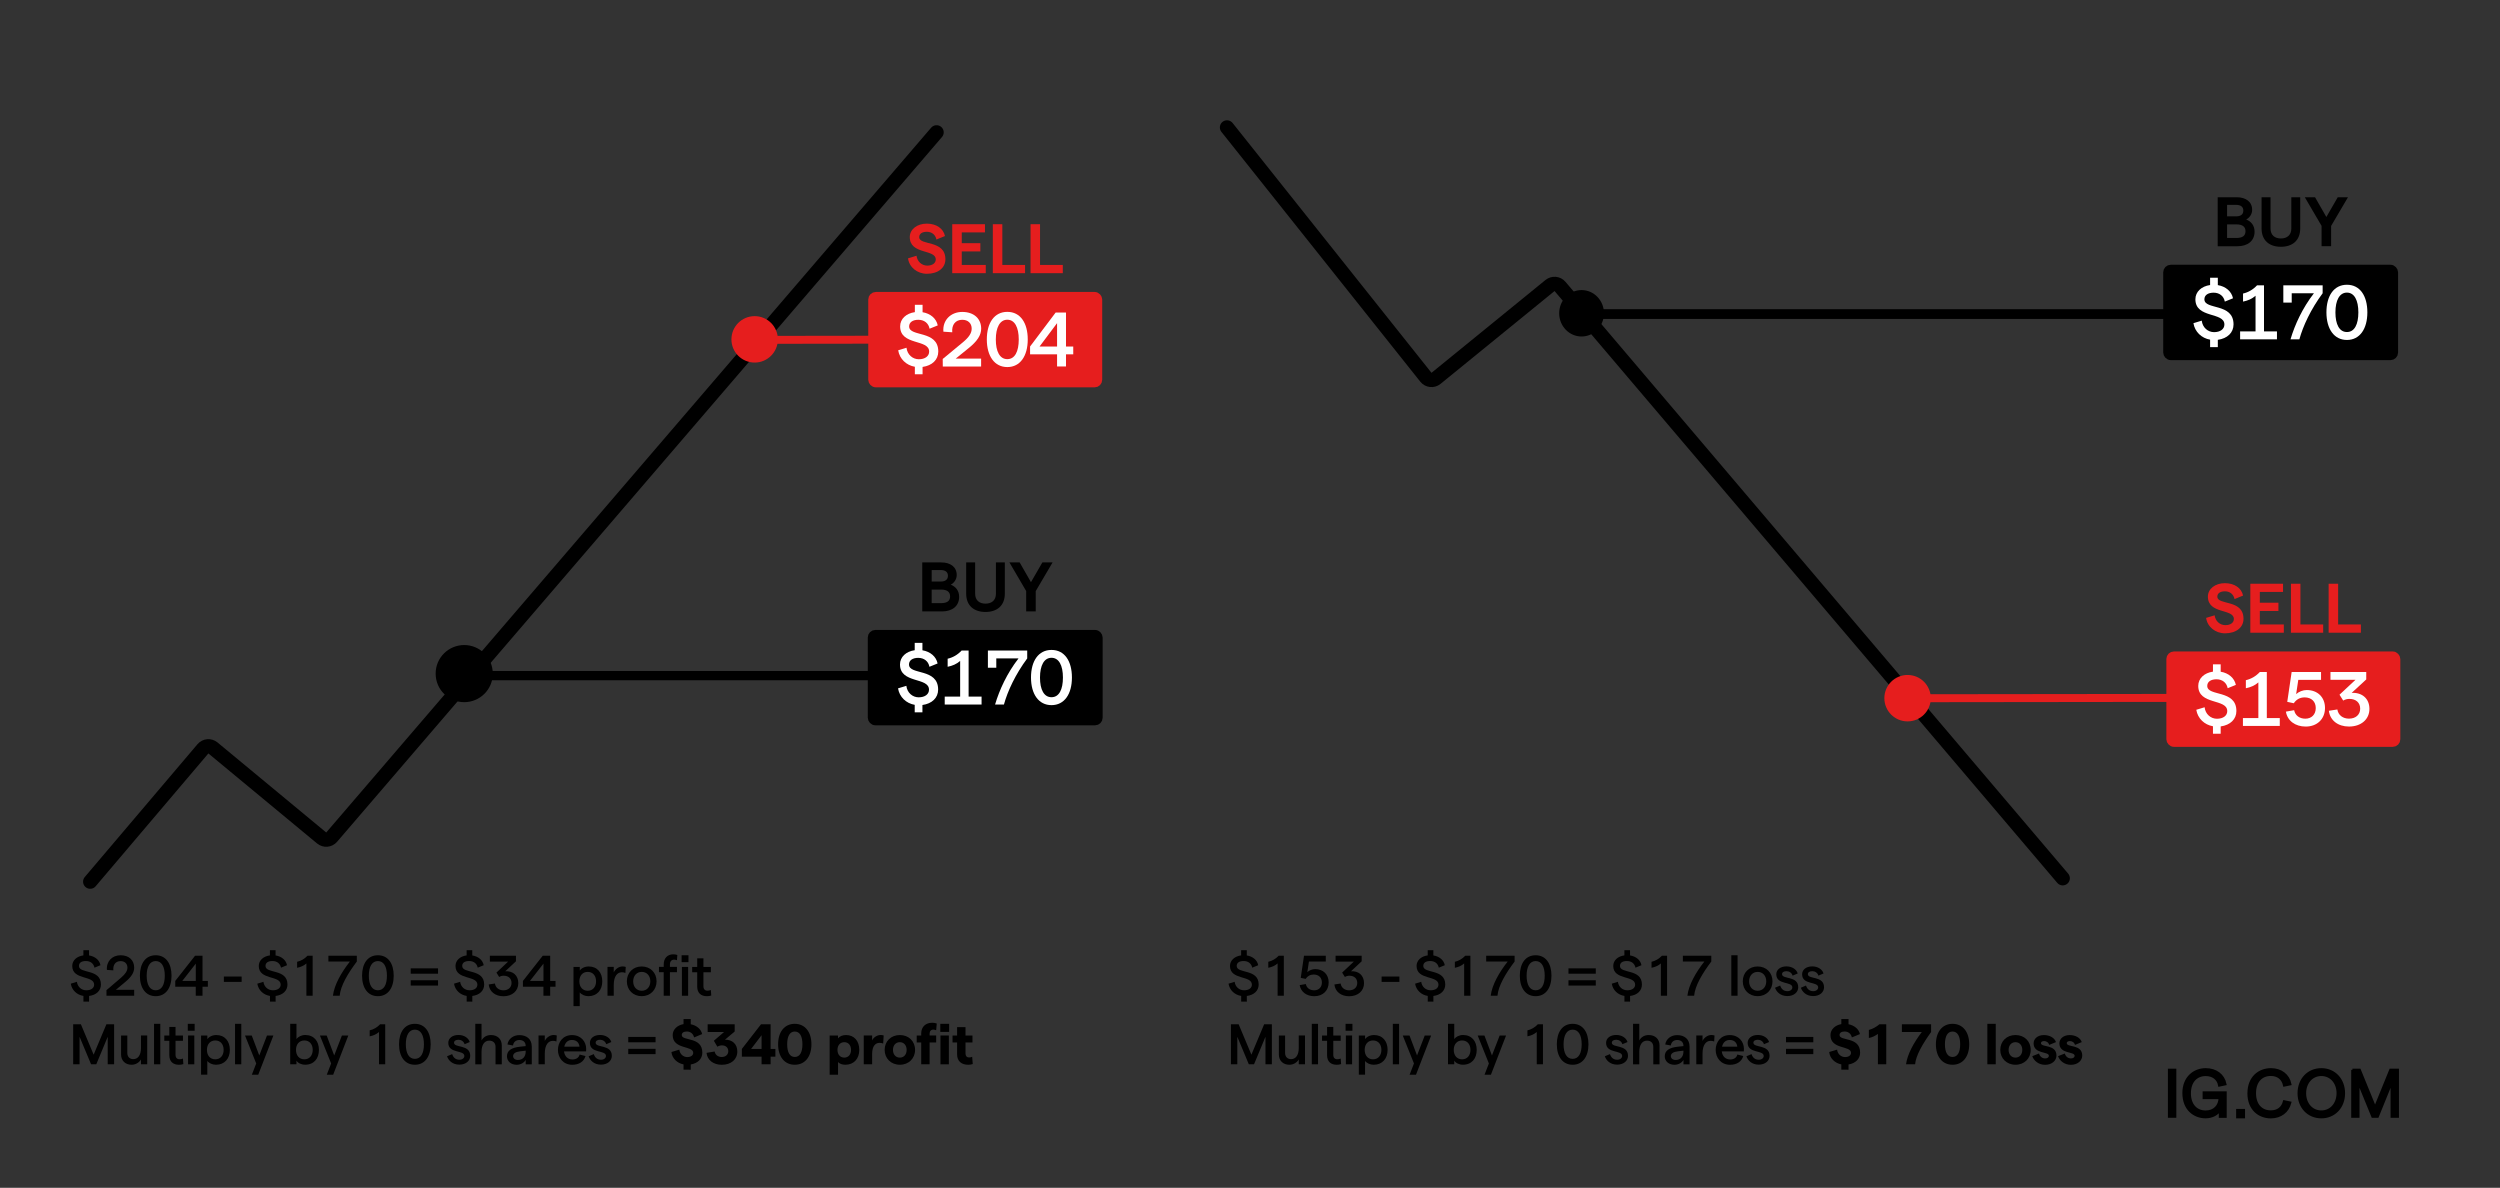 <?xml version="1.0" encoding="UTF-8"?>
<svg id="Layer_1" data-name="Layer 1" xmlns="http://www.w3.org/2000/svg" viewBox="0 0 700 332.59">
  <rect x="0" y="0" width="700" height="332.59" fill="#333333" stroke="none"/>
  <defs>
    <style>
      .cls-1, .cls-2 {
        fill: none;
      }

      .cls-3 {
        stroke-width: 3px;
      }

      .cls-3, .cls-4, .cls-5, .cls-2 {
        stroke: #000;
      }

      .cls-4, .cls-6 {
        stroke-width: 2.26px;
      }

      .cls-6, .cls-7 {
        stroke: #e61e1e;
      }

      .cls-6, .cls-7, .cls-8 {
        fill: #e61e1e;
      }

      .cls-9 {
        isolation: isolate;
      }

      .cls-7 {
        stroke-width: .75px;
      }

      .cls-5 {
        stroke-miterlimit: 10;
        stroke-width: .7px;
      }

      .cls-10 {
        fill: #fff;
      }

      .cls-2 {
        stroke-linecap: round;
        stroke-width: 4px;
      }
    </style>
  </defs>
  <g>
    <rect class="cls-5" x="607.36" y="299.58" width="1.66" height="13.05"/>
    <path class="cls-5" d="M611.41,306.11c0-4.45,3-6.68,6.2-6.68,2.85,0,4.95,1.6,5.47,4.12l-1.66.35c-.35-1.85-1.79-2.95-3.83-2.95-2.6,0-4.48,1.85-4.48,5.17s1.88,5.16,4.46,5.16c2.4,0,3.94-1.59,3.98-3.88h-4.47v-1.48h6.05v6.73h-1.52v-2.04c-.58,1.32-2.24,2.17-4.04,2.17-3.18,0-6.15-2.22-6.15-6.68"/>
    <rect class="cls-5" x="626.47" y="310.85" width="1.79" height="1.94"/>
    <path class="cls-5" d="M629.63,306.11c0-4.49,3.02-6.68,6.23-6.68,2.8,0,4.87,1.6,5.4,4.12l-1.66.35c-.41-1.88-1.77-2.98-3.78-2.98-2.6,0-4.48,1.83-4.48,5.17s1.88,5.16,4.48,5.16c1.99,0,3.29-1.04,3.75-2.84l1.66.35c-.64,2.46-2.64,4.04-5.4,4.04-3.22,0-6.21-2.19-6.21-6.69"/>
    <path class="cls-5" d="M643.66,306.11c0-3.89,2.66-6.68,6.31-6.68s6.3,2.8,6.3,6.68-2.66,6.68-6.3,6.68-6.31-2.8-6.31-6.68M654.59,306.11c0-2.98-1.93-5.17-4.61-5.17s-4.61,2.19-4.61,5.17,1.93,5.16,4.6,5.16,4.61-2.17,4.61-5.16"/>
    <polygon class="cls-5" points="658.68 299.57 660.69 299.57 665.02 310.18 669.34 299.57 671.36 299.57 671.36 312.63 669.71 312.63 669.71 302.8 665.72 312.64 664.33 312.64 660.31 302.8 660.31 312.64 658.69 312.64 658.69 299.57 658.68 299.57"/>
  </g>
  <path class="cls-2" d="M577.56,245.91l-140.76-165.71c-.7-.83-1.94-.94-2.79-.26l-31.93,26c-.86.7-2.13.57-2.83-.31l-55.69-69.95"/>
  <path d="M442.84,94.22c3.46,0,6.27-2.91,6.27-6.5s-2.81-6.5-6.27-6.5-6.27,2.91-6.27,6.5,2.81,6.5,6.27,6.5Z"/>
  <path d="M644.5,86.57h-202.05v2.73h202.05v-2.73Z"/>
  <g>
    <path class="cls-7" d="M531.64,194.77l105.59-.13v1.48s-105.59.13-105.59.13v-1.48Z"/>
    <path class="cls-8" d="M534.12,201.99c3.59,0,6.5-2.91,6.5-6.5s-2.91-6.5-6.5-6.5-6.5,2.91-6.5,6.5,2.91,6.5,6.5,6.5Z"/>
  </g>
  <path class="cls-2" d="M25.26,246.86l31.56-37.19c.71-.84,1.96-.94,2.8-.25l30.45,25.22c.84.7,2.08.59,2.79-.24L262.24,37.06"/>
  <path d="M290.4,187.87H126.66v2.6h163.74v-2.6Z"/>
  <path class="cls-3" d="M136.48,188.61c0,3.69-3.01,6.5-6.5,6.5s-6.5-2.81-6.5-6.5,3.01-6.5,6.5-6.5,6.5,2.81,6.5,6.5Z"/>
  <rect class="cls-4" x="244.11" y="177.51" width="63.5" height="24.45" rx=".99" ry=".99"/>
  <g class="cls-9">
    <rect class="cls-1" x="250.68" y="178.91" width="50.38" height="18.52"/>
    <path class="cls-10" d="M256.14,197.36c-2.42-.41-4.3-2.2-4.69-4.62l2.33-.71c.22,1.94,1.73,3.22,3.45,3.22s2.89-.84,2.89-2.14c0-3.58-8.12-1.62-8.12-7.06,0-2.12,1.71-3.65,4.12-3.99v-2.05h2.16v2.07c2.22.37,3.86,1.77,4.25,3.69l-2.29.93c-.28-1.51-1.47-2.5-3.13-2.5-1.58,0-2.59.69-2.59,1.86,0,3.04,8.16.93,8.16,7.02,0,2.33-1.73,3.95-4.4,4.32v2.05h-2.16v-2.07Z"/>
    <path class="cls-10" d="M265.34,186.71v-2.27c1.45-.32,2.83-1.12,3.91-2.29h1.96v12.89h3.63v2.22h-10.32v-2.22h4.32v-9.98c-1.01.89-2.14,1.36-3.5,1.64Z"/>
    <path class="cls-10" d="M287.62,182.16v2.2c-3.32,4.49-5.48,9.15-6.52,12.91h-2.48c1.21-4.1,3.35-8.77,6.56-12.91h-6.22v2.61h-2.35v-4.82h11.01Z"/>
    <path class="cls-10" d="M288.68,189.71c0-4.64,2.09-7.73,5.74-7.73s5.72,3.09,5.72,7.73-2.12,7.73-5.72,7.73-5.74-3.09-5.74-7.73ZM297.62,189.71c0-3.37-1.12-5.53-3.2-5.53s-3.22,2.16-3.22,5.53,1.1,5.51,3.22,5.51,3.2-2.14,3.2-5.51Z"/>
  </g>
  <g class="cls-9">
    <rect class="cls-1" x="256.95" y="154.54" width="37.83" height="16.88"/>
    <path d="M258.24,157.48h5.33c2.53,0,4.31,1.25,4.31,3.53,0,1.29-.82,2.27-1.67,2.7,1.29.49,2.35,1.59,2.35,3.41,0,2.57-1.92,4.08-4.8,4.08h-5.53v-13.71ZM263.4,162.83c1.35,0,2.02-.59,2.02-1.61s-.67-1.61-2.06-1.61h-2.49v3.21h2.53ZM263.5,168.88c1.72,0,2.53-.65,2.53-1.88s-.8-1.92-2.53-1.92h-2.63v3.8h2.63Z"/>
    <path d="M270.53,166.22v-8.74h2.51v8.76c0,1.86,1.2,2.78,2.9,2.78s2.92-.92,2.92-2.78v-8.76h2.49v8.74c0,3.37-2.19,5.13-5.41,5.13s-5.41-1.76-5.41-5.13Z"/>
    <path d="M287.34,165.51l-4.7-8.03h2.86l3.17,5.53,3.19-5.53h2.86l-4.72,8.03v5.68h-2.67v-5.68Z"/>
  </g>
  <path class="cls-7" d="M209.88,94.43l96.11-.13v1.47s-96.11.13-96.11.13v-1.47Z"/>
  <path class="cls-8" d="M211.3,101.52c3.59,0,6.5-2.91,6.5-6.5s-2.91-6.5-6.5-6.5-6.5,2.91-6.5,6.5,2.91,6.5,6.5,6.5Z"/>
  <rect class="cls-6" x="244.24" y="82.88" width="63.25" height="24.45" rx=".99" ry=".99"/>
  <g class="cls-9">
    <rect class="cls-1" x="250.72" y="84.25" width="50.29" height="18.55"/>
    <path class="cls-10" d="M256.18,102.7c-2.42-.41-4.3-2.2-4.69-4.62l2.33-.71c.22,1.94,1.73,3.22,3.45,3.22s2.89-.84,2.89-2.14c0-3.58-8.12-1.62-8.12-7.06,0-2.12,1.71-3.65,4.12-3.99v-2.05h2.16v2.07c2.22.37,3.86,1.77,4.25,3.69l-2.29.93c-.28-1.51-1.47-2.5-3.13-2.5-1.58,0-2.59.69-2.59,1.86,0,3.04,8.16.93,8.16,7.02,0,2.33-1.73,3.95-4.4,4.32v2.05h-2.16v-2.07Z"/>
    <path class="cls-10" d="M263.95,100.52l5.66-4.68c1.71-1.43,2.46-2.57,2.46-3.82,0-1.51-1.04-2.48-2.63-2.48-1.9,0-3,1.38-2.81,3.5l-2.48-.17c-.28-3.2,2.05-5.53,5.29-5.53s5.29,1.88,5.29,4.68c0,1.81-1.08,3.52-3.58,5.51l-3.54,2.87h7.1v2.22h-10.73l-.02-2.09Z"/>
    <path class="cls-10" d="M276.31,95.05c0-4.64,2.09-7.73,5.74-7.73s5.72,3.09,5.72,7.73-2.12,7.73-5.72,7.73-5.74-3.09-5.74-7.73ZM285.25,95.05c0-3.37-1.12-5.53-3.2-5.53s-3.22,2.16-3.22,5.53,1.1,5.51,3.22,5.51,3.2-2.14,3.2-5.51Z"/>
    <path class="cls-10" d="M295.98,99.22h-7.56v-2.2l7.17-9.52h2.89v9.52h2.03v2.2h-2.03v3.39h-2.5v-3.39ZM295.98,97.02v-6.54l-4.9,6.54h4.9Z"/>
  </g>
  <g class="cls-9">
    <rect class="cls-1" x="253.74" y="59.84" width="44.24" height="17"/>
    <path class="cls-8" d="M254.25,72.34l2.37-.73c.22,1.65,1.49,2.76,3.02,2.76,1.43,0,2.37-.69,2.37-1.72,0-2.96-7.27-1.29-7.27-6.27,0-2.19,2.06-3.76,4.76-3.76s4.66,1.39,5.09,3.47l-2.39.98c-.27-1.33-1.27-2.17-2.7-2.17-1.31,0-2.12.57-2.12,1.49,0,2.49,7.33.65,7.33,6.21,0,2.43-2.08,4.06-5.17,4.06-2.7,0-4.96-1.82-5.29-4.31Z"/>
    <path class="cls-8" d="M266.62,62.78h9.17v2.29h-6.5v3.02h5.21v2.31h-5.21v3.78h6.72v2.31h-9.38v-13.71Z"/>
    <path class="cls-8" d="M277.98,62.78h2.67v11.4h6.37v2.31h-9.03v-13.71Z"/>
    <path class="cls-8" d="M288.54,62.78h2.67v11.4h6.37v2.31h-9.03v-13.71Z"/>
  </g>
  <g>
    <path d="M24.94,278.88v1.58l-1.58-.02v-1.58c-1.83-.29-3.25-1.62-3.54-3.43l1.71-.53c.19,1.44,1.3,2.38,2.64,2.38s2.19-.62,2.19-1.58c0-2.66-6.13-1.2-6.13-5.23,0-1.57,1.3-2.72,3.12-2.96v-1.46h1.58v1.47c1.68.27,2.93,1.3,3.2,2.74l-1.68.69c-.22-1.14-1.1-1.86-2.39-1.86s-1.95.51-1.95,1.38c0,2.26,6.15.69,6.15,5.2,0,1.73-1.3,2.95-3.33,3.2Z"/>
    <path d="M29.8,277.25l4.07-3.47c1.25-1.07,1.81-1.94,1.81-2.83,0-1.12-.75-1.84-1.92-1.84-1.38,0-2.18,1.02-2.02,2.59l-1.81-.13c-.19-2.37,1.47-4.1,3.83-4.1s3.81,1.39,3.81,3.47c0,1.38-.79,2.62-2.58,4.08l-2.56,2.13h5.14v1.65h-7.76v-1.55Z"/>
    <path d="M39.17,273.2c0-3.44,1.6-5.73,4.43-5.73s4.43,2.29,4.43,5.73-1.62,5.73-4.43,5.73-4.43-2.29-4.43-5.73ZM46.14,273.2c0-2.53-.88-4.1-2.53-4.1s-2.54,1.57-2.54,4.1.88,4.08,2.54,4.08,2.53-1.55,2.53-4.08Z"/>
    <path d="M54.82,276.29h-5.75v-1.63l5.55-7.06h2.08v7.06h1.5v1.63h-1.5v2.51h-1.89v-2.51ZM54.82,274.66v-4.85l-3.78,4.85h3.78Z"/>
    <path d="M62.68,273.43h4.98v1.5h-4.98v-1.5Z"/>
    <path d="M77.17,278.88v1.58l-1.58-.02v-1.58c-1.83-.29-3.25-1.62-3.54-3.43l1.71-.53c.19,1.44,1.3,2.38,2.64,2.38s2.19-.62,2.19-1.58c0-2.66-6.13-1.2-6.13-5.23,0-1.57,1.3-2.72,3.12-2.96v-1.46h1.58v1.47c1.68.27,2.93,1.3,3.2,2.74l-1.68.69c-.22-1.14-1.1-1.86-2.39-1.86s-1.95.51-1.95,1.38c0,2.26,6.15.69,6.15,5.2,0,1.73-1.3,2.95-3.33,3.2Z"/>
    <path d="M85.8,269.76c-.77.66-1.58,1.01-2.61,1.22v-1.68c1.07-.24,2.11-.83,2.91-1.7h1.44v11.2h-1.75v-9.04Z"/>
    <path d="M97.97,269.23h-6.02v-1.63h7.96v1.63c-2.51,3.33-4.56,6.79-4.8,9.57h-1.89c.37-3.04,2.34-6.5,4.75-9.57Z"/>
    <path d="M101.38,273.2c0-3.44,1.6-5.73,4.43-5.73s4.43,2.29,4.43,5.73-1.62,5.73-4.43,5.73-4.43-2.29-4.43-5.73ZM108.34,273.2c0-2.53-.88-4.1-2.53-4.1s-2.54,1.57-2.54,4.1.88,4.08,2.54,4.08,2.53-1.55,2.53-4.08Z"/>
    <path d="M115,271.14h7.65v1.5h-7.65v-1.5ZM115,274.47h7.65v1.49h-7.65v-1.49Z"/>
    <path d="M132.25,278.88v1.58l-1.58-.02v-1.58c-1.83-.29-3.25-1.62-3.54-3.43l1.71-.53c.19,1.44,1.3,2.38,2.64,2.38s2.19-.62,2.19-1.58c0-2.66-6.13-1.2-6.13-5.23,0-1.57,1.3-2.72,3.12-2.96v-1.46h1.58v1.47c1.68.27,2.93,1.3,3.2,2.74l-1.68.69c-.22-1.14-1.1-1.86-2.39-1.86s-1.95.51-1.95,1.38c0,2.26,6.15.69,6.15,5.2,0,1.73-1.3,2.95-3.33,3.2Z"/>
    <path d="M136.85,275.65l1.73-.27c.16,1.15,1.1,1.91,2.38,1.91,1.36,0,2.27-.82,2.27-2.06s-.85-2.03-2.21-2.03c-.4,0-.88.11-1.25.35l-.77-1.22,3.28-3.09h-5.12v-1.63h7.31v1.55l-2.99,2.79c2.15-.13,3.65,1.18,3.65,3.33s-1.66,3.67-4.18,3.67c-2.27,0-3.91-1.3-4.11-3.28Z"/>
    <path d="M152.17,276.29h-5.75v-1.63l5.55-7.06h2.08v7.06h1.5v1.63h-1.5v2.51h-1.89v-2.51ZM152.17,274.66v-4.85l-3.78,4.85h3.78Z"/>
    <path d="M160.59,270.74h1.75v1.02c.45-.66,1.39-1.15,2.51-1.15,2.38,0,3.79,1.73,3.79,4.16s-1.47,4.16-3.89,4.16c-.98,0-1.92-.42-2.42-1.06v3.84h-1.75v-10.98ZM166.9,274.77c0-1.6-.93-2.64-2.34-2.64s-2.34,1.04-2.34,2.64.93,2.64,2.34,2.64,2.34-1.06,2.34-2.64Z"/>
    <path d="M174.07,272.24c-1.18,0-2.22,1.06-2.22,3.55v3.01h-1.75v-8.07h1.75v1.54c.43-.96,1.49-1.67,2.46-1.67.3,0,.66.05.9.14l-.1,1.68c-.29-.13-.67-.19-1.04-.19Z"/>
    <path d="M175.52,274.77c0-2.42,1.73-4.16,4.16-4.16s4.16,1.75,4.16,4.16-1.75,4.16-4.16,4.16-4.16-1.74-4.16-4.16ZM182.09,274.77c0-1.55-.98-2.64-2.4-2.64s-2.4,1.09-2.4,2.64.96,2.64,2.4,2.64,2.4-1.09,2.4-2.64Z"/>
    <path d="M185.84,272.22h-1.33v-1.49h1.33v-.69c0-1.82,1.12-2.83,2.66-2.83.4,0,.8.06,1.15.18l-.1,1.47c-.29-.11-.56-.16-.83-.16-.69,0-1.14.51-1.14,1.31v.72h1.97v1.49h-1.97v6.58h-1.75v-6.58Z"/>
    <path d="M192.77,267.47v1.94h-1.92v-1.94h1.92ZM190.93,270.74h1.75v8.07h-1.75v-8.07Z"/>
    <path d="M197.88,278.93c-1.52,0-2.66-.83-2.66-2.67v-4.03h-1.41v-1.49h1.41v-2.4h1.74v2.4h2.08v1.49h-2.08v3.94c0,.8.45,1.22,1.1,1.22.3,0,.67-.05.98-.19l.11,1.55c-.38.13-.83.19-1.28.19Z"/>
    <path d="M20.49,286.8h2.16l3.57,8.51,3.57-8.51h2.16v11.2h-1.79v-7.7l-3.2,7.7h-1.46l-3.22-7.7v7.7h-1.79v-11.2Z"/>
    <path d="M41.22,298h-1.75v-1.34c-.53.86-1.47,1.47-2.64,1.47-1.73,0-2.93-1.14-2.93-2.88v-5.31h1.75v4.91c0,1.01.64,1.71,1.66,1.71,1.34,0,2.16-1.15,2.16-3.09v-3.54h1.75v8.07Z"/>
    <path d="M43.13,286.67h1.75v11.33h-1.75v-11.33Z"/>
    <path d="M50.07,298.13c-1.52,0-2.66-.83-2.66-2.67v-4.03h-1.41v-1.49h1.41v-2.4h1.74v2.4h2.08v1.49h-2.08v3.94c0,.8.45,1.22,1.1,1.22.3,0,.67-.05.98-.19l.11,1.55c-.38.13-.83.19-1.28.19Z"/>
    <path d="M54.5,286.67v1.94h-1.92v-1.94h1.92ZM52.66,289.94h1.75v8.07h-1.75v-8.07Z"/>
    <path d="M56.31,289.94h1.75v1.02c.45-.66,1.39-1.15,2.51-1.15,2.38,0,3.79,1.73,3.79,4.16s-1.47,4.16-3.89,4.16c-.98,0-1.92-.42-2.42-1.06v3.84h-1.75v-10.98ZM62.62,293.97c0-1.6-.93-2.64-2.34-2.64s-2.34,1.04-2.34,2.64.93,2.64,2.34,2.64,2.34-1.06,2.34-2.64Z"/>
    <path d="M65.81,286.67h1.75v11.33h-1.75v-11.33Z"/>
    <path d="M76.55,289.94l-4.24,10.98h-1.79l1.22-3.15-3.14-7.83h1.89l2.11,5.59,2.16-5.59h1.79Z"/>
    <path d="M83.01,296.98v1.02h-1.75v-11.33h1.75v4.27c.48-.67,1.42-1.14,2.46-1.14,2.43,0,3.83,1.73,3.83,4.16s-1.39,4.16-3.86,4.16c-1.07,0-2.05-.48-2.43-1.15ZM87.56,293.97c0-1.6-.93-2.64-2.34-2.64s-2.34,1.04-2.34,2.64.93,2.64,2.34,2.64,2.34-1.06,2.34-2.64Z"/>
    <path d="M97.53,289.94l-4.24,10.98h-1.79l1.22-3.15-3.14-7.83h1.89l2.11,5.59,2.16-5.59h1.79Z"/>
    <path d="M106.12,288.96c-.77.66-1.58,1.01-2.61,1.22v-1.68c1.07-.24,2.11-.83,2.91-1.7h1.44v11.2h-1.74v-9.04Z"/>
    <path d="M111.73,292.4c0-3.44,1.6-5.73,4.43-5.73s4.43,2.29,4.43,5.73-1.62,5.73-4.43,5.73-4.43-2.29-4.43-5.73ZM118.7,292.4c0-2.53-.88-4.1-2.53-4.1s-2.54,1.57-2.54,4.1.88,4.08,2.54,4.08,2.53-1.55,2.53-4.08Z"/>
    <path d="M125.17,295.76l1.44-.61c.27.87.9,1.58,2.02,1.58.83,0,1.39-.48,1.39-1.06,0-1.74-4.5-.61-4.5-3.67,0-1.26,1.1-2.21,2.85-2.21,1.52,0,2.8.8,3.15,1.98l-1.44.61c-.21-.8-.96-1.25-1.7-1.25s-1.25.3-1.25.83c0,1.55,4.53.37,4.53,3.68,0,1.39-1.22,2.46-3.04,2.46-1.97,0-3.09-1.22-3.46-2.37Z"/>
    <path d="M133.08,286.67h1.75v4.66c.56-1.01,1.5-1.52,2.64-1.52,1.83,0,3.03,1.14,3.03,2.9v5.3h-1.75v-4.9c0-1.07-.67-1.73-1.76-1.73-1.34,0-2.16,1.17-2.16,3.14v3.49h-1.75v-11.33Z"/>
    <path d="M148.9,292.98v5.03h-1.71v-1.23c-.46.82-1.46,1.36-2.53,1.36-1.6,0-2.71-1.01-2.71-2.38,0-1.58,1.23-2.43,3.71-2.69l1.52-.16v-.11c0-.99-.69-1.6-1.75-1.6-.98,0-1.67.58-1.78,1.54l-1.57-.29c.26-1.58,1.63-2.62,3.35-2.62,2.05,0,3.46,1.15,3.46,3.17ZM147.19,294.53v-.34l-1.54.18c-1.31.14-1.98.62-1.98,1.33,0,.64.53,1.09,1.34,1.09,1.36,0,2.16-.94,2.18-2.26Z"/>
    <path d="M154.76,291.44c-1.18,0-2.22,1.06-2.22,3.55v3.01h-1.75v-8.07h1.75v1.54c.43-.96,1.49-1.67,2.46-1.67.3,0,.66.05.9.14l-.1,1.68c-.29-.13-.67-.19-1.04-.19Z"/>
    <path d="M164.09,294.39h-6.16c.16,1.39,1.06,2.26,2.34,2.26,1.06,0,1.81-.5,2.02-1.38l1.65.42c-.43,1.55-1.81,2.45-3.7,2.45-2.56,0-4.02-1.98-4.02-4.16s1.38-4.16,3.94-4.16,3.97,1.89,3.97,3.86c0,.24-.02.58-.03.72ZM162.26,293.06c-.11-1.09-.83-1.87-2.11-1.87-1.1,0-1.89.67-2.15,1.87h4.26Z"/>
    <path d="M164.82,295.76l1.44-.61c.27.87.9,1.58,2.02,1.58.83,0,1.39-.48,1.39-1.06,0-1.74-4.5-.61-4.5-3.67,0-1.26,1.1-2.21,2.85-2.21,1.52,0,2.8.8,3.15,1.98l-1.44.61c-.21-.8-.96-1.25-1.7-1.25s-1.25.3-1.25.83c0,1.55,4.53.37,4.53,3.68,0,1.39-1.22,2.46-3.04,2.46-1.97,0-3.09-1.22-3.46-2.37Z"/>
    <path d="M175.91,290.34h7.65v1.5h-7.65v-1.5ZM175.91,293.67h7.65v1.49h-7.65v-1.49Z"/>
    <path d="M193.41,298.05v1.47l-2.02-.02v-1.47c-1.81-.35-3.22-1.71-3.39-3.47l2.21-.66c.14,1.25,1.12,2.08,2.22,2.08,1.01,0,1.67-.48,1.67-1.18,0-2.11-5.75-.86-5.75-4.98,0-1.58,1.3-2.77,3.04-3.07v-1.42h2.02v1.46c1.63.32,2.87,1.34,3.19,2.75l-2.26.94c-.22-1.01-.98-1.66-2.03-1.66-.88,0-1.42.37-1.42.99,0,1.78,5.76.35,5.76,4.93,0,1.73-1.26,2.98-3.23,3.31Z"/>
    <path d="M197.83,294.8l2.27-.38c.16.93.94,1.54,2,1.54s1.82-.66,1.82-1.63-.7-1.63-1.78-1.63c-.38,0-.9.13-1.28.38l-.98-1.67,2.85-2.45h-4.59v-2.16h7.57v2.02l-2.72,2.29c2.05-.03,3.46,1.23,3.46,3.3,0,2.24-1.75,3.73-4.35,3.73-2.37,0-4.07-1.33-4.27-3.33Z"/>
    <path d="M213.24,295.86h-5.52v-2.16l5.36-6.9h2.69v6.9h1.34v2.16h-1.34v2.14h-2.53v-2.14ZM213.24,293.7v-3.84l-2.93,3.84h2.93Z"/>
    <path d="M217.87,292.4c0-3.46,1.79-5.73,4.66-5.73s4.67,2.27,4.67,5.73-1.79,5.73-4.67,5.73-4.66-2.27-4.66-5.73ZM224.68,292.4c0-2.27-.75-3.57-2.14-3.57s-2.13,1.3-2.13,3.57.74,3.55,2.13,3.55,2.14-1.28,2.14-3.55Z"/>
    <path d="M232.29,289.94h2.35v.8c.45-.56,1.23-.93,2.26-.93,2.24,0,3.7,1.63,3.7,4.16s-1.58,4.16-3.89,4.16c-.88,0-1.63-.27-2.06-.75v3.54h-2.35v-10.98ZM238.29,293.97c0-1.3-.75-2.16-1.89-2.16s-1.91.86-1.91,2.16.77,2.16,1.91,2.16,1.89-.86,1.89-2.16Z"/>
    <path d="M246.26,292c-1.06,0-2.06.8-2.06,3.09v2.91h-2.35v-8.07h2.35v1.39c.37-.86,1.41-1.52,2.37-1.52.27,0,.64.05.86.13l-.14,2.26c-.27-.13-.66-.19-1.02-.19Z"/>
    <path d="M247.7,293.97c0-2.4,1.76-4.16,4.26-4.16s4.26,1.76,4.26,4.16-1.79,4.16-4.26,4.16-4.26-1.76-4.26-4.16ZM253.86,293.97c0-1.28-.77-2.16-1.91-2.16s-1.92.88-1.92,2.16.77,2.16,1.92,2.16,1.91-.88,1.91-2.16Z"/>
    <path d="M257.94,291.89h-1.26v-1.95h1.26v-.56c0-1.94,1.31-3.01,3.07-3.01.46,0,.9.06,1.28.21l-.16,1.89c-.29-.11-.54-.18-.8-.18-.64,0-1.04.43-1.04,1.14v.51h1.84v1.95h-1.84v6.11h-2.35v-6.11Z"/>
    <path d="M265.76,286.67v2.26h-2.48v-2.26h2.48ZM263.33,289.94h2.35v8.07h-2.35v-8.07Z"/>
    <path d="M271.06,298.13c-1.75,0-3.07-.93-3.07-2.88v-3.36h-1.28v-1.95h1.28v-2.34h2.35v2.34h1.95v1.95h-1.95v3.06c0,.72.38,1.14.96,1.14.29,0,.64-.05.91-.19l.16,2.03c-.38.13-.83.21-1.31.21Z"/>
  </g>
  <g>
    <path d="M349.11,278.88v1.58l-1.58-.02v-1.58c-1.83-.29-3.25-1.62-3.54-3.43l1.71-.53c.19,1.44,1.3,2.38,2.64,2.38s2.19-.62,2.19-1.58c0-2.66-6.13-1.2-6.13-5.23,0-1.57,1.3-2.72,3.12-2.96v-1.46h1.58v1.47c1.68.27,2.93,1.3,3.2,2.74l-1.68.69c-.22-1.14-1.1-1.86-2.39-1.86s-1.95.51-1.95,1.38c0,2.26,6.15.69,6.15,5.2,0,1.73-1.3,2.95-3.33,3.2Z"/>
    <path d="M357.73,269.76c-.77.66-1.58,1.01-2.61,1.22v-1.68c1.07-.24,2.11-.83,2.91-1.7h1.44v11.2h-1.74v-9.04Z"/>
    <path d="M363.92,275.83l1.71-.3c.21,1.07,1.1,1.76,2.34,1.76,1.31,0,2.16-.88,2.16-2.21s-.88-2.21-2.3-2.21c-.96,0-1.73.43-2.26,1.22l-1.36-.29.91-6.19h6.1v1.63h-4.72l-.45,2.96c.54-.5,1.39-.85,2.19-.85,2.26,0,3.79,1.49,3.79,3.73s-1.58,3.86-4.02,3.86c-2.18,0-3.79-1.22-4.1-3.11Z"/>
    <path d="M373.65,275.65l1.73-.27c.16,1.15,1.1,1.91,2.38,1.91,1.36,0,2.27-.82,2.27-2.06s-.85-2.03-2.21-2.03c-.4,0-.88.11-1.25.35l-.77-1.22,3.28-3.09h-5.12v-1.63h7.31v1.55l-2.99,2.79c2.15-.13,3.65,1.18,3.65,3.33s-1.66,3.67-4.18,3.67c-2.27,0-3.91-1.3-4.11-3.28Z"/>
    <path d="M386.85,273.43h4.98v1.5h-4.98v-1.5Z"/>
    <path d="M401.35,278.88v1.58l-1.58-.02v-1.58c-1.83-.29-3.25-1.62-3.54-3.43l1.71-.53c.19,1.44,1.3,2.38,2.64,2.38s2.19-.62,2.19-1.58c0-2.66-6.13-1.2-6.13-5.23,0-1.57,1.3-2.72,3.12-2.96v-1.46h1.58v1.47c1.68.27,2.93,1.3,3.2,2.74l-1.68.69c-.22-1.14-1.1-1.86-2.39-1.86s-1.95.51-1.95,1.38c0,2.26,6.15.69,6.15,5.2,0,1.73-1.3,2.95-3.33,3.2Z"/>
    <path d="M409.97,269.76c-.77.66-1.58,1.01-2.61,1.22v-1.68c1.07-.24,2.11-.83,2.91-1.7h1.44v11.2h-1.75v-9.04Z"/>
    <path d="M422.15,269.23h-6.02v-1.63h7.96v1.63c-2.51,3.33-4.56,6.79-4.8,9.57h-1.89c.37-3.04,2.34-6.5,4.75-9.57Z"/>
    <path d="M425.55,273.2c0-3.44,1.6-5.73,4.43-5.73s4.43,2.29,4.43,5.73-1.62,5.73-4.43,5.73-4.43-2.29-4.43-5.73ZM432.52,273.2c0-2.53-.88-4.1-2.53-4.1s-2.54,1.57-2.54,4.1.88,4.08,2.54,4.08,2.53-1.55,2.53-4.08Z"/>
    <path d="M439.17,271.14h7.65v1.5h-7.65v-1.5ZM439.17,274.47h7.65v1.49h-7.65v-1.49Z"/>
    <path d="M456.42,278.88v1.58l-1.58-.02v-1.58c-1.83-.29-3.25-1.62-3.54-3.43l1.71-.53c.19,1.44,1.3,2.38,2.64,2.38s2.19-.62,2.19-1.58c0-2.66-6.13-1.2-6.13-5.23,0-1.57,1.3-2.72,3.12-2.96v-1.46h1.58v1.47c1.68.27,2.93,1.3,3.2,2.74l-1.68.69c-.22-1.14-1.1-1.86-2.39-1.86s-1.95.51-1.95,1.38c0,2.26,6.15.69,6.15,5.2,0,1.73-1.3,2.95-3.33,3.2Z"/>
    <path d="M465.04,269.76c-.77.66-1.58,1.01-2.61,1.22v-1.68c1.07-.24,2.11-.83,2.91-1.7h1.44v11.2h-1.74v-9.04Z"/>
    <path d="M477.22,269.23h-6.02v-1.63h7.96v1.63c-2.51,3.33-4.56,6.79-4.8,9.57h-1.89c.37-3.04,2.34-6.5,4.75-9.57Z"/>
    <path d="M484.77,267.47h1.75v11.33h-1.75v-11.33Z"/>
    <path d="M487.98,274.77c0-2.42,1.73-4.16,4.16-4.16s4.16,1.75,4.16,4.16-1.75,4.16-4.16,4.16-4.16-1.74-4.16-4.16ZM494.55,274.77c0-1.55-.98-2.64-2.4-2.64s-2.4,1.09-2.4,2.64.96,2.64,2.4,2.64,2.4-1.09,2.4-2.64Z"/>
    <path d="M497.01,276.56l1.44-.61c.27.87.9,1.58,2.02,1.58.83,0,1.39-.48,1.39-1.06,0-1.74-4.5-.61-4.5-3.67,0-1.26,1.1-2.21,2.85-2.21,1.52,0,2.8.8,3.15,1.98l-1.44.61c-.21-.8-.96-1.25-1.7-1.25s-1.25.3-1.25.83c0,1.55,4.53.37,4.53,3.68,0,1.39-1.22,2.46-3.04,2.46-1.97,0-3.09-1.22-3.46-2.37Z"/>
    <path d="M504.24,276.56l1.44-.61c.27.87.9,1.58,2.02,1.58.83,0,1.39-.48,1.39-1.06,0-1.74-4.5-.61-4.5-3.67,0-1.26,1.1-2.21,2.85-2.21,1.52,0,2.8.8,3.15,1.98l-1.44.61c-.21-.8-.96-1.25-1.7-1.25s-1.25.3-1.25.83c0,1.55,4.53.37,4.53,3.68,0,1.39-1.22,2.46-3.04,2.46-1.97,0-3.09-1.22-3.46-2.37Z"/>
    <path d="M344.66,286.8h2.16l3.57,8.51,3.57-8.51h2.16v11.2h-1.79v-7.7l-3.2,7.7h-1.46l-3.22-7.7v7.7h-1.79v-11.2Z"/>
    <path d="M365.4,298h-1.75v-1.34c-.53.86-1.47,1.47-2.64,1.47-1.73,0-2.93-1.14-2.93-2.88v-5.31h1.75v4.91c0,1.01.64,1.71,1.66,1.71,1.34,0,2.16-1.15,2.16-3.09v-3.54h1.75v8.07Z"/>
    <path d="M367.3,286.67h1.75v11.33h-1.75v-11.33Z"/>
    <path d="M374.24,298.13c-1.52,0-2.66-.83-2.66-2.67v-4.03h-1.41v-1.49h1.41v-2.4h1.74v2.4h2.08v1.49h-2.08v3.94c0,.8.45,1.22,1.1,1.22.3,0,.67-.05.98-.19l.11,1.55c-.38.13-.83.19-1.28.19Z"/>
    <path d="M378.68,286.67v1.94h-1.92v-1.94h1.92ZM376.84,289.94h1.75v8.07h-1.75v-8.07Z"/>
    <path d="M380.48,289.94h1.75v1.02c.45-.66,1.39-1.15,2.51-1.15,2.38,0,3.79,1.73,3.79,4.16s-1.47,4.16-3.89,4.16c-.98,0-1.92-.42-2.42-1.06v3.84h-1.75v-10.98ZM386.79,293.97c0-1.6-.93-2.64-2.34-2.64s-2.34,1.04-2.34,2.64.93,2.64,2.34,2.64,2.34-1.06,2.34-2.64Z"/>
    <path d="M389.99,286.67h1.75v11.33h-1.75v-11.33Z"/>
    <path d="M400.72,289.94l-4.24,10.98h-1.79l1.22-3.15-3.14-7.83h1.89l2.11,5.59,2.16-5.59h1.79Z"/>
    <path d="M407.19,296.98v1.02h-1.75v-11.33h1.75v4.27c.48-.67,1.42-1.14,2.46-1.14,2.43,0,3.83,1.73,3.83,4.16s-1.39,4.16-3.86,4.16c-1.07,0-2.05-.48-2.43-1.15ZM411.73,293.97c0-1.6-.93-2.64-2.34-2.64s-2.34,1.04-2.34,2.64.93,2.64,2.34,2.64,2.34-1.06,2.34-2.64Z"/>
    <path d="M421.7,289.94l-4.24,10.98h-1.79l1.22-3.15-3.14-7.83h1.89l2.11,5.59,2.16-5.59h1.79Z"/>
    <path d="M430.29,288.96c-.77.66-1.58,1.01-2.61,1.22v-1.68c1.07-.24,2.11-.83,2.91-1.7h1.44v11.2h-1.74v-9.04Z"/>
    <path d="M435.91,292.4c0-3.44,1.6-5.73,4.43-5.73s4.43,2.29,4.43,5.73-1.62,5.73-4.43,5.73-4.43-2.29-4.43-5.73ZM442.87,292.4c0-2.53-.88-4.1-2.53-4.1s-2.54,1.57-2.54,4.1.88,4.08,2.54,4.08,2.53-1.55,2.53-4.08Z"/>
    <path d="M449.35,295.76l1.44-.61c.27.87.9,1.58,2.02,1.58.83,0,1.39-.48,1.39-1.06,0-1.74-4.5-.61-4.5-3.67,0-1.26,1.1-2.21,2.85-2.21,1.52,0,2.8.8,3.15,1.98l-1.44.61c-.21-.8-.96-1.25-1.7-1.25s-1.25.3-1.25.83c0,1.55,4.53.37,4.53,3.68,0,1.39-1.22,2.46-3.04,2.46-1.97,0-3.09-1.22-3.46-2.37Z"/>
    <path d="M457.25,286.67h1.75v4.66c.56-1.01,1.5-1.52,2.64-1.52,1.83,0,3.03,1.14,3.03,2.9v5.3h-1.75v-4.9c0-1.07-.67-1.73-1.76-1.73-1.34,0-2.16,1.17-2.16,3.14v3.49h-1.75v-11.33Z"/>
    <path d="M473.08,292.98v5.03h-1.71v-1.23c-.46.82-1.46,1.36-2.53,1.36-1.6,0-2.71-1.01-2.71-2.38,0-1.58,1.23-2.43,3.71-2.69l1.52-.16v-.11c0-.99-.69-1.6-1.75-1.6-.98,0-1.67.58-1.78,1.54l-1.57-.29c.26-1.58,1.63-2.62,3.35-2.62,2.05,0,3.46,1.15,3.46,3.17ZM471.36,294.53v-.34l-1.54.18c-1.31.14-1.98.62-1.98,1.33,0,.64.53,1.09,1.34,1.09,1.36,0,2.16-.94,2.18-2.26Z"/>
    <path d="M478.93,291.44c-1.18,0-2.22,1.06-2.22,3.55v3.01h-1.75v-8.07h1.75v1.54c.43-.96,1.49-1.67,2.46-1.67.3,0,.66.05.9.14l-.1,1.68c-.29-.13-.67-.19-1.04-.19Z"/>
    <path d="M488.26,294.39h-6.16c.16,1.39,1.06,2.26,2.34,2.26,1.06,0,1.81-.5,2.02-1.38l1.65.42c-.43,1.55-1.81,2.45-3.7,2.45-2.56,0-4.02-1.98-4.02-4.16s1.38-4.16,3.94-4.16,3.97,1.89,3.97,3.86c0,.24-.02.58-.03.72ZM486.44,293.06c-.11-1.09-.83-1.87-2.11-1.87-1.1,0-1.89.67-2.15,1.87h4.26Z"/>
    <path d="M488.99,295.76l1.44-.61c.27.87.9,1.58,2.02,1.58.83,0,1.39-.48,1.39-1.06,0-1.74-4.5-.61-4.5-3.67,0-1.26,1.1-2.21,2.85-2.21,1.52,0,2.8.8,3.15,1.98l-1.44.61c-.21-.8-.96-1.25-1.7-1.25s-1.25.3-1.25.83c0,1.55,4.53.37,4.53,3.68,0,1.39-1.22,2.46-3.04,2.46-1.97,0-3.09-1.22-3.46-2.37Z"/>
    <path d="M500.08,290.34h7.65v1.5h-7.65v-1.5ZM500.08,293.67h7.65v1.49h-7.65v-1.49Z"/>
    <path d="M517.59,298.05v1.47l-2.02-.02v-1.47c-1.81-.35-3.22-1.71-3.39-3.47l2.21-.66c.14,1.25,1.12,2.08,2.22,2.08,1.01,0,1.67-.48,1.67-1.18,0-2.11-5.75-.86-5.75-4.98,0-1.58,1.3-2.77,3.04-3.07v-1.42h2.02v1.46c1.63.32,2.87,1.34,3.19,2.75l-2.26.94c-.22-1.01-.98-1.66-2.03-1.66-.88,0-1.42.37-1.42.99,0,1.78,5.76.35,5.76,4.93,0,1.73-1.26,2.98-3.23,3.31Z"/>
    <path d="M525.81,289.49c-.77.56-1.57.96-2.53,1.15v-2.26c1.01-.24,2.11-.86,2.95-1.58h1.92v11.2h-2.34v-8.52Z"/>
    <path d="M538.1,288.96h-5.57v-2.16h8.18v2.16c-2.46,3.43-4.27,6.64-4.48,9.04h-2.54c.37-2.75,2.1-5.99,4.42-9.04Z"/>
    <path d="M542.05,292.4c0-3.46,1.79-5.73,4.66-5.73s4.67,2.27,4.67,5.73-1.79,5.73-4.67,5.73-4.66-2.27-4.66-5.73ZM548.85,292.4c0-2.27-.75-3.57-2.14-3.57s-2.13,1.3-2.13,3.57.74,3.55,2.13,3.55,2.14-1.28,2.14-3.55Z"/>
    <path d="M556.46,286.67h2.35v11.33h-2.35v-11.33Z"/>
    <path d="M560.08,293.97c0-2.4,1.76-4.16,4.26-4.16s4.26,1.76,4.26,4.16-1.79,4.16-4.26,4.16-4.26-1.76-4.26-4.16ZM566.24,293.97c0-1.28-.77-2.16-1.91-2.16s-1.92.88-1.92,2.16.77,2.16,1.92,2.16,1.91-.88,1.91-2.16Z"/>
    <path d="M569.04,295.72l1.89-.74c.19.75.82,1.38,1.71,1.38.62,0,1.04-.3,1.04-.75,0-1.26-4.27-.42-4.27-3.47,0-1.26,1.1-2.32,2.88-2.32,1.65,0,3.01.8,3.38,1.97l-1.89.78c-.21-.74-.86-1.07-1.41-1.07s-.9.22-.9.58c0,1.28,4.34.22,4.34,3.49,0,1.39-1.28,2.58-3.17,2.58s-3.19-1.2-3.6-2.42Z"/>
    <path d="M576.26,295.72l1.89-.74c.19.75.82,1.38,1.71,1.38.62,0,1.04-.3,1.04-.75,0-1.26-4.27-.42-4.27-3.47,0-1.26,1.1-2.32,2.88-2.32,1.65,0,3.01.8,3.38,1.97l-1.89.78c-.21-.74-.86-1.07-1.41-1.07s-.9.22-.9.58c0,1.28,4.34.22,4.34,3.49,0,1.39-1.28,2.58-3.17,2.58s-3.19-1.2-3.6-2.42Z"/>
  </g>
  <rect class="cls-4" x="606.83" y="75.26" width="63.5" height="24.45" rx=".99" ry=".99"/>
  <g class="cls-9">
    <rect class="cls-1" x="613.39" y="76.66" width="50.38" height="18.52"/>
    <path class="cls-10" d="M618.85,95.11c-2.42-.41-4.3-2.2-4.69-4.62l2.33-.71c.22,1.94,1.73,3.22,3.45,3.22s2.89-.84,2.89-2.14c0-3.58-8.12-1.62-8.12-7.06,0-2.12,1.71-3.65,4.12-3.99v-2.05h2.16v2.07c2.22.37,3.86,1.77,4.25,3.69l-2.29.93c-.28-1.51-1.47-2.5-3.13-2.5-1.58,0-2.59.69-2.59,1.86,0,3.04,8.16.93,8.16,7.02,0,2.33-1.73,3.95-4.4,4.32v2.05h-2.16v-2.07Z"/>
    <path class="cls-10" d="M628.05,84.46v-2.27c1.45-.32,2.83-1.12,3.91-2.29h1.96v12.89h3.63v2.22h-10.32v-2.22h4.32v-9.98c-1.01.89-2.14,1.36-3.5,1.64Z"/>
    <path class="cls-10" d="M650.34,79.91v2.2c-3.32,4.49-5.48,9.15-6.52,12.91h-2.48c1.21-4.1,3.35-8.77,6.56-12.91h-6.22v2.61h-2.35v-4.82h11.01Z"/>
    <path class="cls-10" d="M651.4,87.46c0-4.64,2.09-7.73,5.74-7.73s5.72,3.09,5.72,7.73-2.12,7.73-5.72,7.73-5.74-3.09-5.74-7.73ZM660.34,87.46c0-3.37-1.12-5.53-3.2-5.53s-3.22,2.16-3.22,5.53,1.1,5.51,3.22,5.51,3.2-2.14,3.2-5.51Z"/>
  </g>
  <g class="cls-9">
    <rect class="cls-1" x="619.67" y="52.29" width="37.83" height="16.88"/>
    <path d="M620.96,55.23h5.33c2.53,0,4.31,1.25,4.31,3.53,0,1.29-.82,2.27-1.67,2.7,1.29.49,2.35,1.59,2.35,3.41,0,2.57-1.92,4.08-4.8,4.08h-5.53v-13.71ZM626.11,60.58c1.35,0,2.02-.59,2.02-1.61s-.67-1.61-2.06-1.61h-2.49v3.21h2.53ZM626.21,66.63c1.72,0,2.53-.65,2.53-1.88s-.8-1.92-2.53-1.92h-2.63v3.8h2.63Z"/>
    <path d="M633.24,63.97v-8.74h2.51v8.76c0,1.86,1.2,2.78,2.9,2.78s2.92-.92,2.92-2.78v-8.76h2.49v8.74c0,3.37-2.19,5.13-5.41,5.13s-5.41-1.76-5.41-5.13Z"/>
    <path d="M650.05,63.26l-4.7-8.03h2.86l3.17,5.53,3.19-5.53h2.86l-4.72,8.03v5.68h-2.67v-5.68Z"/>
  </g>
  <rect class="cls-6" x="607.71" y="183.54" width="63.25" height="24.45" rx=".99" ry=".99"/>
  <g class="cls-9">
    <rect class="cls-1" x="614.18" y="184.92" width="50.29" height="18.55"/>
    <path class="cls-10" d="M619.65,203.36c-2.42-.41-4.3-2.2-4.69-4.62l2.33-.71c.22,1.94,1.73,3.22,3.45,3.22s2.89-.84,2.89-2.14c0-3.58-8.12-1.62-8.12-7.06,0-2.12,1.71-3.65,4.12-3.99v-2.05h2.16v2.07c2.22.37,3.86,1.77,4.25,3.69l-2.29.93c-.28-1.51-1.47-2.5-3.13-2.5-1.58,0-2.59.69-2.59,1.86,0,3.04,8.16.93,8.16,7.02,0,2.33-1.73,3.95-4.4,4.32v2.05h-2.16v-2.07Z"/>
    <path class="cls-10" d="M628.84,192.72v-2.27c1.45-.32,2.83-1.12,3.91-2.29h1.96v12.89h3.63v2.22h-10.32v-2.22h4.32v-9.98c-1.01.89-2.14,1.36-3.5,1.64Z"/>
    <path class="cls-10" d="M640.03,199.26l2.33-.41c.28,1.45,1.47,2.38,3.13,2.38,1.77,0,2.92-1.19,2.92-2.98s-1.19-2.98-3.11-2.98c-1.3,0-2.33.58-3.04,1.64l-1.83-.39,1.23-8.36h8.23v2.2h-6.37l-.6,3.99c.73-.67,1.9-1.14,2.96-1.14,3.04,0,5.12,2.01,5.12,5.03s-2.14,5.2-5.4,5.2c-2.96,0-5.14-1.64-5.55-4.19Z"/>
    <path class="cls-10" d="M652.08,199.02l2.38-.37c.24,1.58,1.53,2.57,3.26,2.57,1.86,0,3.13-1.1,3.13-2.79s-1.19-2.74-3.02-2.74c-.54,0-1.23.15-1.73.47l-1.04-1.64,4.47-4.17h-7v-2.2h10.02v2.09l-4.08,3.76c2.91-.15,4.97,1.6,4.97,4.49s-2.29,4.94-5.72,4.94c-3.11,0-5.33-1.75-5.64-4.43Z"/>
  </g>
  <g class="cls-9">
    <rect class="cls-1" x="617.21" y="160.51" width="44.24" height="17"/>
    <path class="cls-8" d="M617.72,173.01l2.37-.73c.22,1.65,1.49,2.76,3.02,2.76,1.43,0,2.37-.69,2.37-1.72,0-2.96-7.27-1.29-7.27-6.27,0-2.19,2.06-3.76,4.76-3.76s4.66,1.39,5.09,3.47l-2.39.98c-.27-1.33-1.27-2.17-2.7-2.17-1.31,0-2.12.57-2.12,1.49,0,2.49,7.33.65,7.33,6.21,0,2.43-2.08,4.06-5.17,4.06-2.7,0-4.96-1.82-5.29-4.31Z"/>
    <path class="cls-8" d="M630.08,163.45h9.17v2.29h-6.5v3.02h5.21v2.31h-5.21v3.78h6.72v2.31h-9.38v-13.71Z"/>
    <path class="cls-8" d="M641.45,163.45h2.67v11.4h6.37v2.31h-9.03v-13.71Z"/>
    <path class="cls-8" d="M652.01,163.45h2.67v11.4h6.37v2.31h-9.03v-13.71Z"/>
  </g>
</svg>